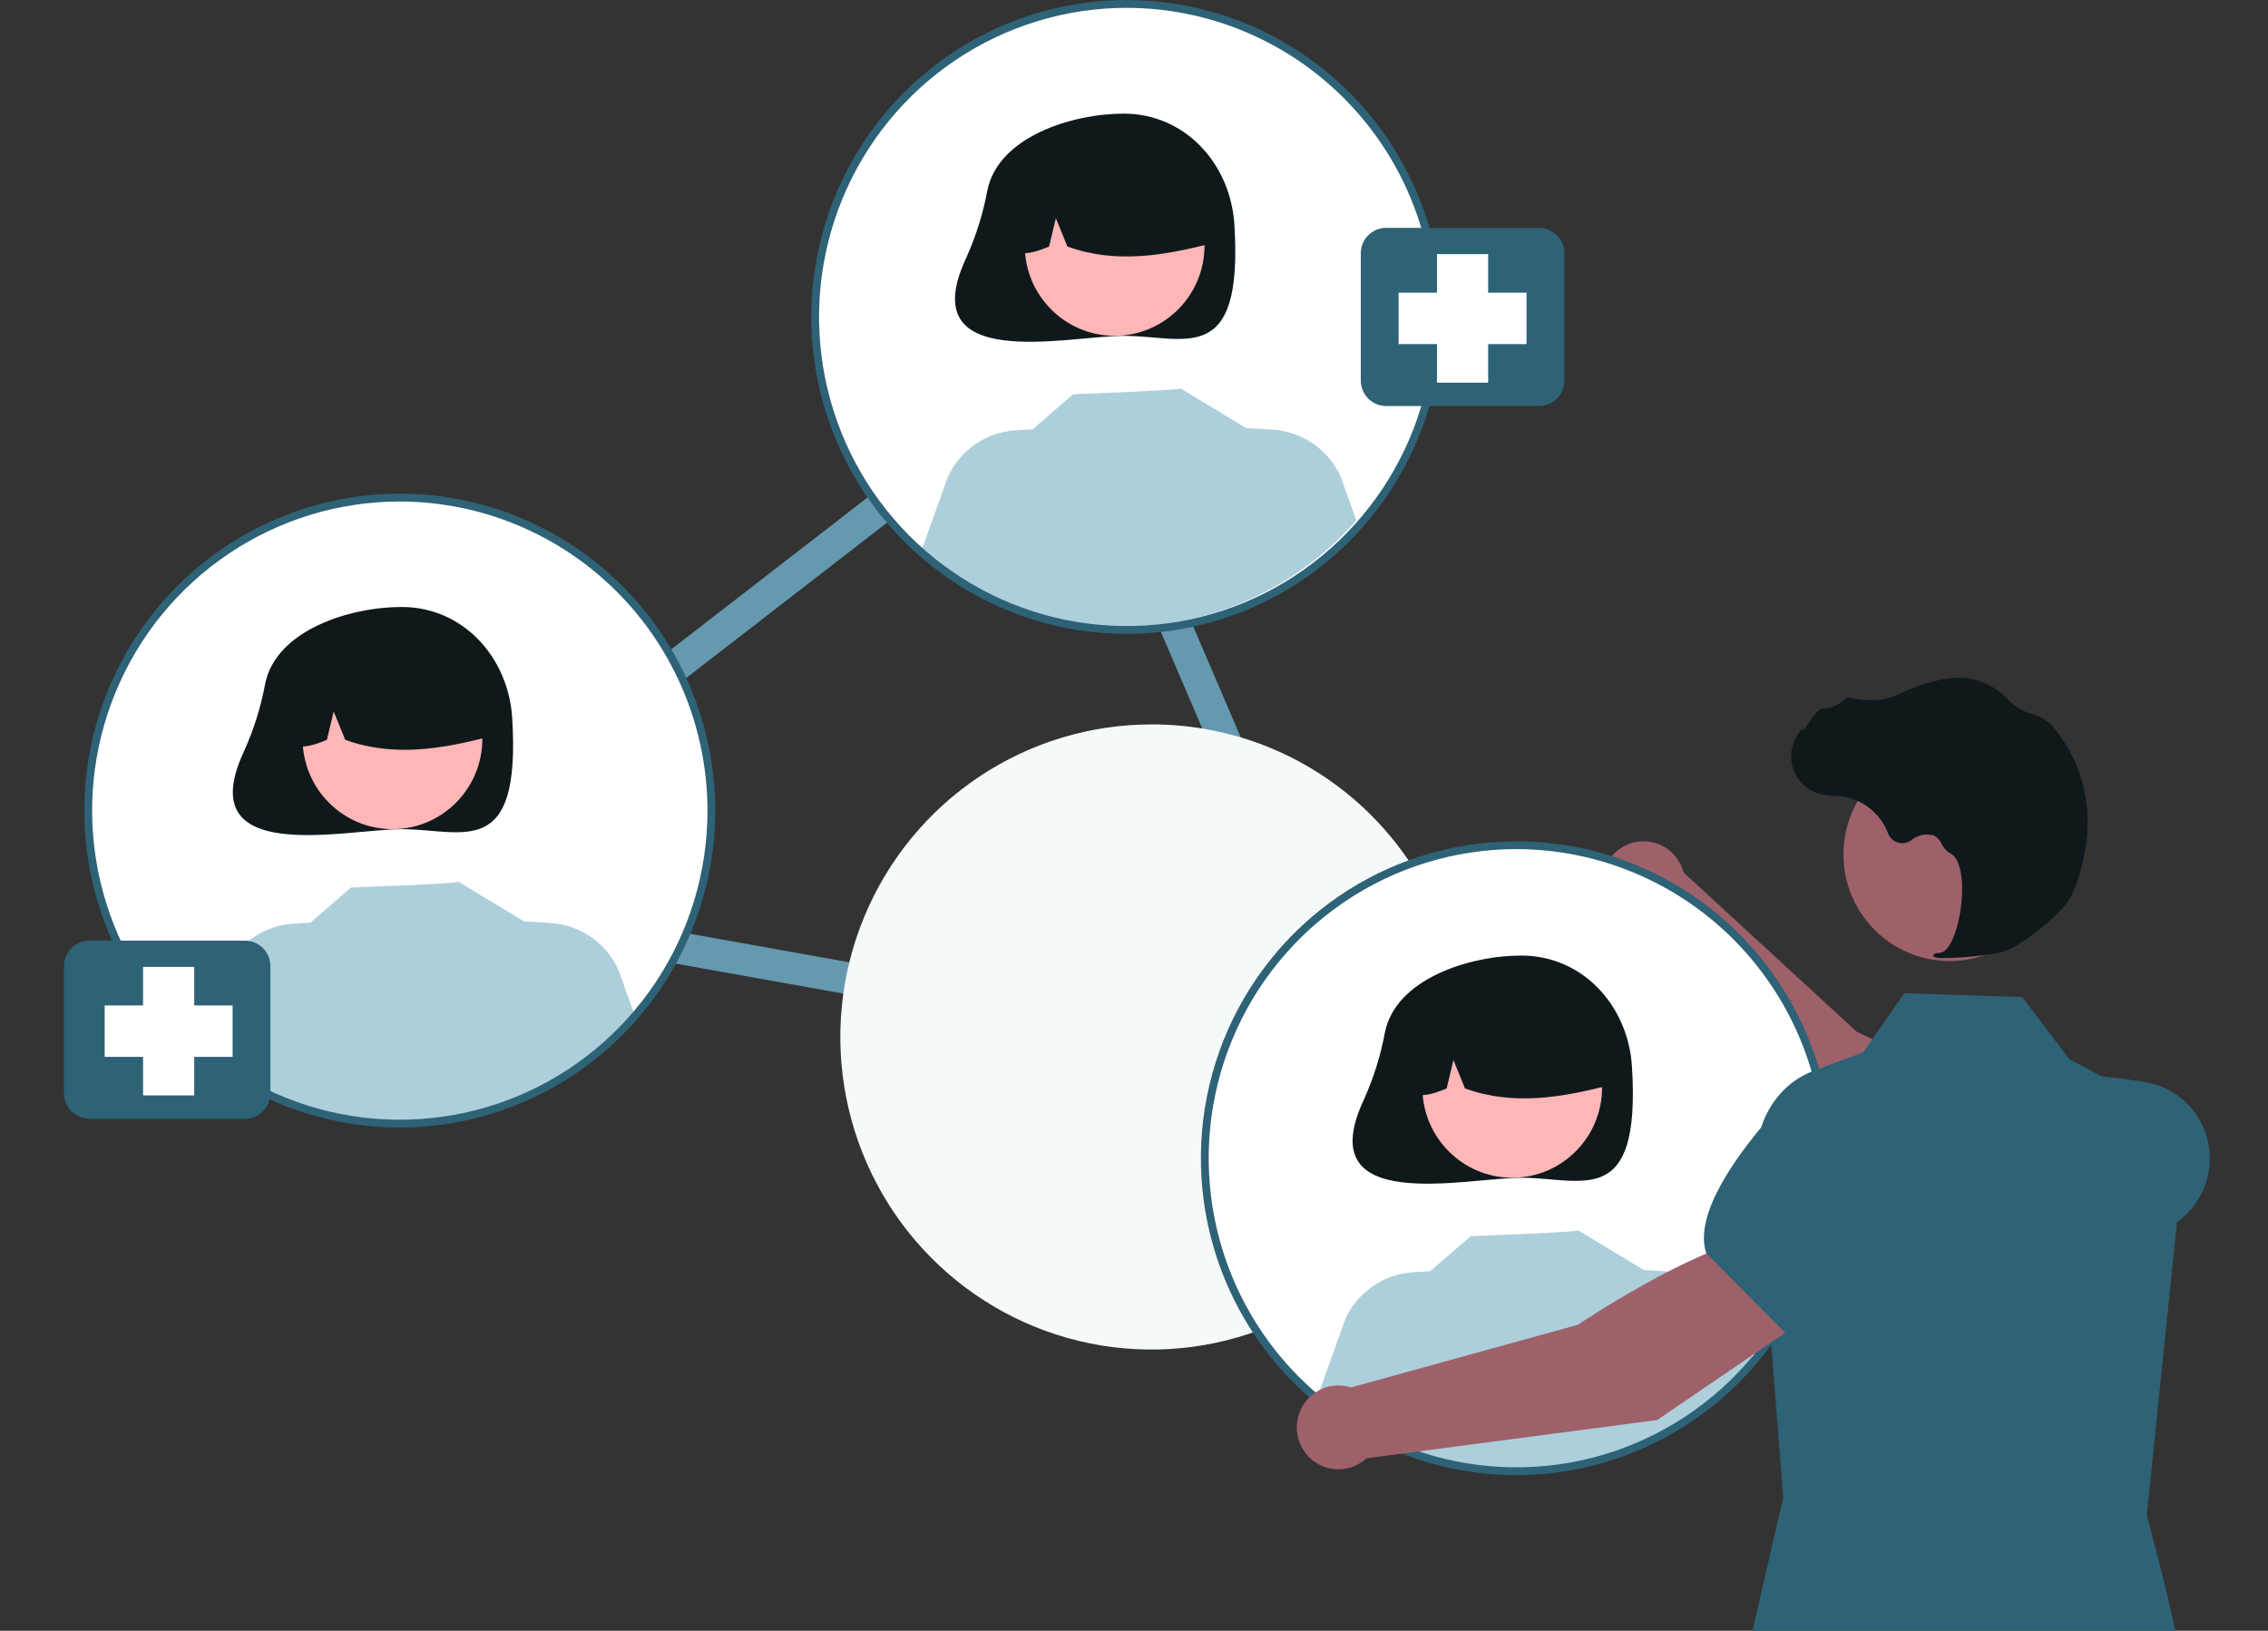 <svg width="356" height="256" viewBox="0 0 356 256" fill="none" xmlns="http://www.w3.org/2000/svg">
<rect x="0" y="0" width="356" height="256" fill="#333333" stroke="none"/>
<g clip-path="url(#clip0_11353_891)">
<line y1="-2.5" x2="57.251" y2="-2.5" transform="matrix(-0.791 0.612 -0.608 -0.794 142.56 73.152)" stroke="#6499AF" stroke-width="5"/>
<line y1="-2.5" x2="90.748" y2="-2.5" transform="matrix(-0.984 -0.176 0.175 -0.985 182.33 159.828)" stroke="#6499AF" stroke-width="5"/>
<line y1="-2.5" x2="62.187" y2="-2.5" transform="matrix(-0.394 -0.919 0.918 -0.397 206.803 143.845)" stroke="#6499AF" stroke-width="5"/>
<path d="M229.574 162.874C229.557 172.579 226.676 182.06 221.296 190.119C215.915 198.178 208.277 204.453 199.347 208.151C190.417 211.849 180.596 212.803 171.126 210.893C161.656 208.983 152.963 204.294 146.145 197.42C139.327 190.546 134.692 181.795 132.824 172.274C130.957 162.753 131.941 152.889 135.653 143.931C139.365 134.972 145.638 127.32 153.679 121.943C161.719 116.566 171.166 113.705 180.825 113.722C187.243 113.717 193.598 114.986 199.527 117.456C205.455 119.927 210.839 123.55 215.369 128.117C219.899 132.685 223.486 138.107 225.924 144.072C228.361 150.036 229.602 156.426 229.574 162.874Z" fill="white"/>
<path d="M229.574 162.874C229.557 172.579 226.676 182.06 221.296 190.119C215.915 198.178 208.277 204.453 199.347 208.151C190.417 211.849 180.596 212.803 171.126 210.893C161.656 208.983 152.963 204.294 146.145 197.42C139.327 190.546 134.692 181.795 132.824 172.274C130.957 162.753 131.941 152.889 135.653 143.931C139.365 134.972 145.638 127.32 153.679 121.943C161.719 116.566 171.166 113.705 180.825 113.722C187.243 113.717 193.598 114.986 199.527 117.456C205.455 119.927 210.839 123.55 215.369 128.117C219.899 132.685 223.486 138.107 225.924 144.072C228.361 150.036 229.602 156.426 229.574 162.874Z" fill="#3A7D95" fill-opacity="0.05"/>
<path d="M310.834 191.676L317.661 178.503C311.539 171.032 291.451 161.97 291.451 161.97L264.264 136.964C263.974 135.849 263.399 134.83 262.596 134.01C261.793 133.191 260.79 132.599 259.689 132.296C258.588 131.992 257.427 131.987 256.324 132.281C255.22 132.575 254.212 133.157 253.402 133.97C252.592 134.782 252.008 135.796 251.709 136.909C251.41 138.022 251.406 139.195 251.698 140.31C251.991 141.425 252.568 142.443 253.373 143.26C254.178 144.078 255.182 144.667 256.284 144.968L285.656 180.565L310.834 191.676Z" fill="#9E616A"/>
<path d="M307.621 190.613L317.353 193.751C324.43 196.032 332.057 195.861 339.027 193.262C341.135 192.468 342.982 191.092 344.359 189.29C345.735 187.488 346.587 185.332 346.817 183.066C347.108 179.993 346.236 176.922 344.376 174.474C342.517 172.026 339.809 170.385 336.8 169.882C327.673 168.363 315.913 167.614 311.717 172.669L311.675 172.721L307.621 190.613Z" fill="#2E6276"/>
<path d="M237.79 231.112C264.761 231.112 286.626 209.145 286.626 182.047C286.626 154.949 264.761 132.981 237.79 132.981C210.818 132.981 188.954 154.949 188.954 182.047C188.954 209.145 210.818 231.112 237.79 231.112Z" fill="white"/>
<path d="M217.392 162.043C216.722 165.661 215.623 169.186 214.118 172.542C205.502 190.854 230.039 184.885 238.807 184.885C248.394 184.885 257.567 189.95 256.166 167.445C255.567 157.832 248.394 150.005 238.807 150.005C230.618 150.005 219.105 153.661 217.392 162.043Z" fill="#0F191C"/>
<path d="M237.371 184.881C245.161 184.881 251.477 178.536 251.477 170.709C251.477 162.882 245.161 156.536 237.371 156.536C229.58 156.536 223.265 162.882 223.265 170.709C223.265 178.536 229.58 184.881 237.371 184.881Z" fill="#FFB6B6"/>
<path d="M227.791 156.262C230.263 154.748 233.095 153.929 235.989 153.891C238.884 153.852 241.736 154.596 244.246 156.044C246.757 157.492 248.834 159.591 250.261 162.122C251.688 164.653 252.412 167.522 252.357 170.43C245.17 172.243 237.618 173.631 229.953 170.864L228.143 166.412L227.076 170.867C224.742 171.826 222.401 172.637 220.061 170.858C219.965 167.958 220.629 165.084 221.986 162.522C223.342 159.961 225.344 157.802 227.791 156.262Z" fill="#0F191C"/>
<path d="M275.303 213.867C266.841 223.54 254.933 229.482 242.148 230.411C229.363 231.339 216.728 227.179 206.969 218.828L211.159 207.084C212.105 204.998 213.599 203.21 215.481 201.912C217.362 200.614 219.559 199.856 221.837 199.717L224.502 199.552L230.857 194.046C230.857 194.046 247.98 193.431 247.726 193.137L258.098 199.405L258.089 199.362L262.167 199.613C264.445 199.751 266.642 200.51 268.523 201.808C270.404 203.105 271.898 204.894 272.844 206.98L275.303 213.867Z" fill="#ADCFDC"/>
<path d="M306.023 150.865C315.223 150.865 322.682 143.371 322.682 134.128C322.682 124.884 315.223 117.39 306.023 117.39C296.822 117.39 289.364 124.884 289.364 134.128C289.364 143.371 296.822 150.865 306.023 150.865Z" fill="#9E616A"/>
<path d="M344.251 289.991C311.617 296.739 268.369 285.138 268.369 285.138L279.906 235.067L275.804 182.666C275.303 176.258 278.949 170.252 284.62 168.123L292.45 165.187L298.922 155.909L317.41 156.516L324.801 166.256L330.633 169.355L343.277 176.069L343.333 176.097V176.125L339.365 214.662L336.972 237.897C336.972 237.897 344.24 264.03 342.749 267.496C341.257 270.957 342.554 269.285 342.916 271.135C343.277 272.985 344.385 273.102 344.552 276.746C344.724 280.385 344.251 289.991 344.251 289.991Z" fill="#2E6276"/>
<path d="M305.196 150.384C308.138 150.353 311.072 150.07 313.967 149.538C316.833 148.874 323.155 143.956 324.878 141.051C326.158 138.893 326.927 135.554 327.346 133.134C327.912 129.931 327.803 126.643 327.026 123.485C326.249 120.327 324.821 117.368 322.834 114.8C322.068 113.724 321.028 112.877 319.823 112.347C319.716 112.308 319.606 112.274 319.496 112.246C317.749 111.832 316.165 110.902 314.947 109.575C314.71 109.307 314.455 109.056 314.183 108.824C312.816 107.724 311.211 106.964 309.497 106.608C306.728 105.939 302.767 106.777 297.725 109.101C295.192 110.269 292.38 109.943 290.213 109.529C290.091 109.508 289.967 109.52 289.851 109.564C289.736 109.607 289.634 109.68 289.555 109.775C288.66 110.664 287.464 111.18 286.207 111.219C285.437 111.273 284.656 112.367 283.716 113.791C283.502 114.115 283.253 114.492 283.072 114.722L283.036 114.29L282.613 114.784C281.947 115.561 281.488 116.495 281.278 117.499C281.068 118.502 281.114 119.543 281.412 120.524C281.709 121.505 282.249 122.394 282.98 123.109C283.711 123.824 284.611 124.341 285.594 124.612C286.374 124.799 287.171 124.906 287.973 124.93C288.459 124.962 288.962 124.994 289.445 125.065C290.995 125.343 292.448 126.02 293.661 127.032C294.874 128.043 295.806 129.353 296.365 130.834C296.497 131.176 296.705 131.484 296.974 131.732C297.243 131.98 297.565 132.163 297.915 132.267C298.266 132.37 298.635 132.391 298.994 132.328C299.354 132.265 299.694 132.12 299.989 131.904C300.48 131.499 301.061 131.219 301.682 131.088C302.304 130.958 302.947 130.98 303.558 131.154C304.09 131.433 304.509 131.888 304.747 132.441C305.034 133.057 305.497 133.573 306.077 133.924C308.056 134.885 308.305 139.367 307.7 143.123C307.117 146.745 305.848 149.386 304.614 149.547C303.664 149.671 303.557 149.742 303.493 149.913L303.435 150.066L303.546 150.205C304.076 150.383 304.639 150.444 305.196 150.384Z" fill="#0F191C"/>
<path d="M238.018 231.571C228.224 231.571 218.65 228.653 210.506 223.186C202.362 217.719 196.015 209.949 192.267 200.857C188.519 191.766 187.538 181.762 189.449 172.111C191.36 162.46 196.076 153.595 203.002 146.637C209.927 139.679 218.751 134.94 228.357 133.02C237.963 131.1 247.92 132.086 256.969 135.851C266.017 139.617 273.751 145.994 279.193 154.176C284.634 162.358 287.539 171.977 287.539 181.818C287.524 195.008 282.302 207.655 273.018 216.982C263.734 226.309 251.147 231.556 238.018 231.571ZM238.018 133.295C228.466 133.295 219.129 136.141 211.187 141.473C203.245 146.804 197.055 154.383 193.399 163.249C189.744 172.115 188.787 181.871 190.651 191.284C192.514 200.696 197.114 209.342 203.868 216.128C210.622 222.914 219.228 227.535 228.596 229.407C237.964 231.28 247.675 230.319 256.5 226.646C265.325 222.974 272.867 216.755 278.174 208.775C283.481 200.796 286.313 191.414 286.313 181.818C286.299 168.953 281.206 156.62 272.152 147.523C263.098 138.427 250.822 133.31 238.018 133.295Z" fill="#2E6276"/>
<path d="M176.631 98.59C203.602 98.59 225.467 76.622 225.467 49.524C225.467 22.426 203.602 0.459 176.631 0.459C149.66 0.459 127.795 22.426 127.795 49.524C127.795 76.622 149.66 98.59 176.631 98.59Z" fill="white"/>
<path d="M154.984 29.878C154.314 33.496 153.215 37.021 151.71 40.377C143.094 58.689 167.631 52.72 176.399 52.72C185.986 52.72 195.159 57.785 193.758 35.28C193.159 25.667 185.986 17.84 176.399 17.84C168.21 17.84 156.697 21.496 154.984 29.878Z" fill="#0F191C"/>
<path d="M174.963 52.716C182.753 52.716 189.069 46.371 189.069 38.544C189.069 30.717 182.753 24.371 174.963 24.371C167.172 24.371 160.857 30.717 160.857 38.544C160.857 46.371 167.172 52.716 174.963 52.716Z" fill="#FFB6B6"/>
<path d="M165.384 24.097C167.855 22.583 170.687 21.764 173.581 21.726C176.476 21.687 179.328 22.431 181.838 23.879C184.349 25.327 186.426 27.426 187.853 29.957C189.28 32.487 190.004 35.357 189.949 38.265C182.762 40.078 175.21 41.465 167.545 38.699L165.735 34.248L164.668 38.702C162.334 39.66 159.993 40.472 157.653 38.693C157.557 35.793 158.221 32.919 159.578 30.357C160.934 27.796 162.936 25.637 165.384 24.097Z" fill="#0F191C"/>
<path d="M212.895 81.701C204.433 91.375 192.525 97.317 179.74 98.246C166.955 99.174 154.32 95.014 144.562 86.663L148.751 74.919C149.698 72.833 151.192 71.045 153.073 69.747C154.954 68.449 157.151 67.691 159.429 67.552L162.094 67.388L168.449 61.881C168.449 61.881 185.572 61.266 185.318 60.972L195.69 67.24L195.681 67.197L199.759 67.448C202.037 67.586 204.234 68.345 206.115 69.643C207.996 70.94 209.49 72.728 210.436 74.815L212.895 81.701Z" fill="#ADCFDC"/>
<path d="M176.859 99.507C167.065 99.507 157.49 96.589 149.347 91.122C141.203 85.655 134.856 77.884 131.108 68.793C127.36 59.702 126.379 49.698 128.29 40.047C130.201 30.396 134.917 21.531 141.843 14.572C148.768 7.614 157.592 2.876 167.198 0.956C176.804 -0.964 186.761 0.022 195.81 3.787C204.858 7.553 212.592 13.93 218.034 22.112C223.475 30.294 226.379 39.913 226.379 49.753C226.365 62.944 221.142 75.59 211.859 84.918C202.575 94.245 189.988 99.492 176.859 99.507ZM176.859 1.231C167.307 1.231 157.97 4.077 150.028 9.409C142.085 14.74 135.895 22.318 132.24 31.185C128.585 40.051 127.628 49.807 129.492 59.22C131.355 68.632 135.955 77.278 142.709 84.064C149.463 90.85 158.069 95.471 167.437 97.343C176.805 99.216 186.516 98.255 195.341 94.582C204.165 90.909 211.708 84.69 217.015 76.711C222.322 68.731 225.154 59.35 225.154 49.753C225.14 36.889 220.047 24.556 210.993 15.459C201.939 6.363 189.663 1.246 176.859 1.231Z" fill="#2E6276"/>
<path d="M62.757 176.086C89.854 176.086 111.821 154.118 111.821 127.02C111.821 99.922 89.854 77.954 62.757 77.954C35.659 77.954 13.692 99.922 13.692 127.02C13.692 154.118 35.659 176.086 62.757 176.086Z" fill="white"/>
<path d="M41.627 107.32C40.957 110.938 39.858 114.463 38.353 117.819C29.737 136.132 54.273 130.163 63.042 130.163C72.629 130.163 81.802 135.228 80.4 112.722C79.802 103.109 72.629 95.282 63.042 95.282C54.853 95.282 43.339 98.939 41.627 107.32Z" fill="#0F191C"/>
<path d="M61.605 130.158C69.396 130.158 75.711 123.813 75.711 115.986C75.711 108.159 69.396 101.814 61.605 101.814C53.815 101.814 47.499 108.159 47.499 115.986C47.499 123.813 53.815 130.158 61.605 130.158Z" fill="#FFB6B6"/>
<path d="M52.026 101.539C54.498 100.025 57.329 99.206 60.224 99.168C63.119 99.13 65.97 99.873 68.481 101.321C70.992 102.769 73.069 104.868 74.496 107.399C75.923 109.93 76.647 112.799 76.592 115.707C69.404 117.52 61.853 118.908 54.188 116.141L52.378 111.69L51.31 116.144C48.976 117.103 46.636 117.914 44.295 116.135C44.2 113.235 44.864 110.361 46.22 107.8C47.577 105.238 49.579 103.08 52.026 101.539Z" fill="#0F191C"/>
<path d="M99.537 159.144C91.076 168.817 79.167 174.76 66.382 175.688C53.598 176.616 40.962 172.456 31.204 164.106L35.393 152.361C36.34 150.275 37.834 148.487 39.715 147.19C41.596 145.892 43.794 145.133 46.071 144.994L48.736 144.83L55.091 139.323C55.091 139.323 72.215 138.709 71.96 138.415L82.333 144.683L82.324 144.639L86.401 144.89C88.679 145.028 90.877 145.787 92.758 147.085C94.639 148.383 96.133 150.171 97.079 152.257L99.537 159.144Z" fill="#ADCFDC"/>
<path d="M62.756 177.003C52.962 177.003 43.388 174.085 35.244 168.618C27.101 163.151 20.753 155.38 17.005 146.289C13.257 137.198 12.277 127.194 14.187 117.543C16.098 107.892 20.814 99.026 27.74 92.068C34.666 85.11 43.489 80.372 53.095 78.452C62.701 76.532 72.658 77.517 81.707 81.283C90.756 85.049 98.49 91.426 103.931 99.608C109.373 107.79 112.277 117.409 112.277 127.249C112.262 140.44 107.04 153.086 97.756 162.414C88.472 171.741 75.885 176.988 62.756 177.003ZM62.756 78.727C53.205 78.727 43.867 81.573 35.925 86.905C27.983 92.236 21.793 99.814 18.137 108.681C14.482 117.547 13.526 127.303 15.389 136.716C17.253 146.128 21.852 154.774 28.607 161.56C35.361 168.346 43.966 172.967 53.334 174.839C62.703 176.711 72.413 175.751 81.238 172.078C90.063 168.405 97.606 162.186 102.912 154.207C108.219 146.227 111.052 136.846 111.052 127.249C111.037 114.385 105.944 102.052 96.89 92.955C87.836 83.859 75.561 78.742 62.756 78.727Z" fill="#2E6276"/>
<path d="M282.974 207.343L275.597 194.428C266.041 195.653 247.645 207.972 247.645 207.972L212.061 217.801C210.97 217.449 209.806 217.394 208.687 217.641C207.568 217.888 206.533 218.428 205.687 219.207C204.84 219.986 204.212 220.976 203.865 222.078C203.518 223.18 203.465 224.355 203.711 225.485C203.957 226.614 204.493 227.658 205.266 228.512C206.038 229.365 207.02 229.998 208.112 230.347C209.204 230.696 210.368 230.748 211.486 230.499C212.605 230.249 213.638 229.706 214.483 228.925L260.122 222.915L282.974 207.343Z" fill="#9E616A"/>
<path d="M280.568 209.56L297.182 195.71L299.6 184.561C300.066 182.371 299.908 180.094 299.142 177.989C298.377 175.883 297.036 174.033 295.269 172.647C292.862 170.783 289.833 169.899 286.796 170.173C283.759 170.447 280.94 171.859 278.908 174.123C272.753 180.993 265.829 190.482 267.798 196.669L267.818 196.732L280.568 209.56Z" fill="#2E6276"/>
<path d="M217.594 35.767C215.381 35.767 213.6 37.55 213.6 39.763V59.743C213.6 61.957 215.381 63.739 217.594 63.739H241.555C243.768 63.739 245.549 61.957 245.549 59.743V39.763C245.549 37.55 243.768 35.767 241.555 35.767H217.594Z" fill="#2E6276"/>
<path d="M233.591 39.894H225.558V45.947H219.533V54.018H225.558V60.071H233.591V54.018H239.615V45.947H233.591V39.894Z" fill="white"/>
<path d="M14.092 147.655C11.848 147.655 10.041 149.437 10.041 151.651V171.631C10.041 173.845 11.848 175.627 14.092 175.627H38.395C40.64 175.627 42.446 173.845 42.446 171.631V151.651C42.446 149.437 40.64 147.655 38.395 147.655H14.092Z" fill="#2E6276"/>
<path d="M30.488 151.782H22.455V157.835H16.431V165.906H22.455V171.959H30.488V165.906H36.513V157.835H30.488V151.782Z" fill="white"/>
</g>
<defs>
<clipPath id="clip0_11353_891">
<rect width="356" height="343" fill="white"/>
</clipPath>
</defs>
</svg>
